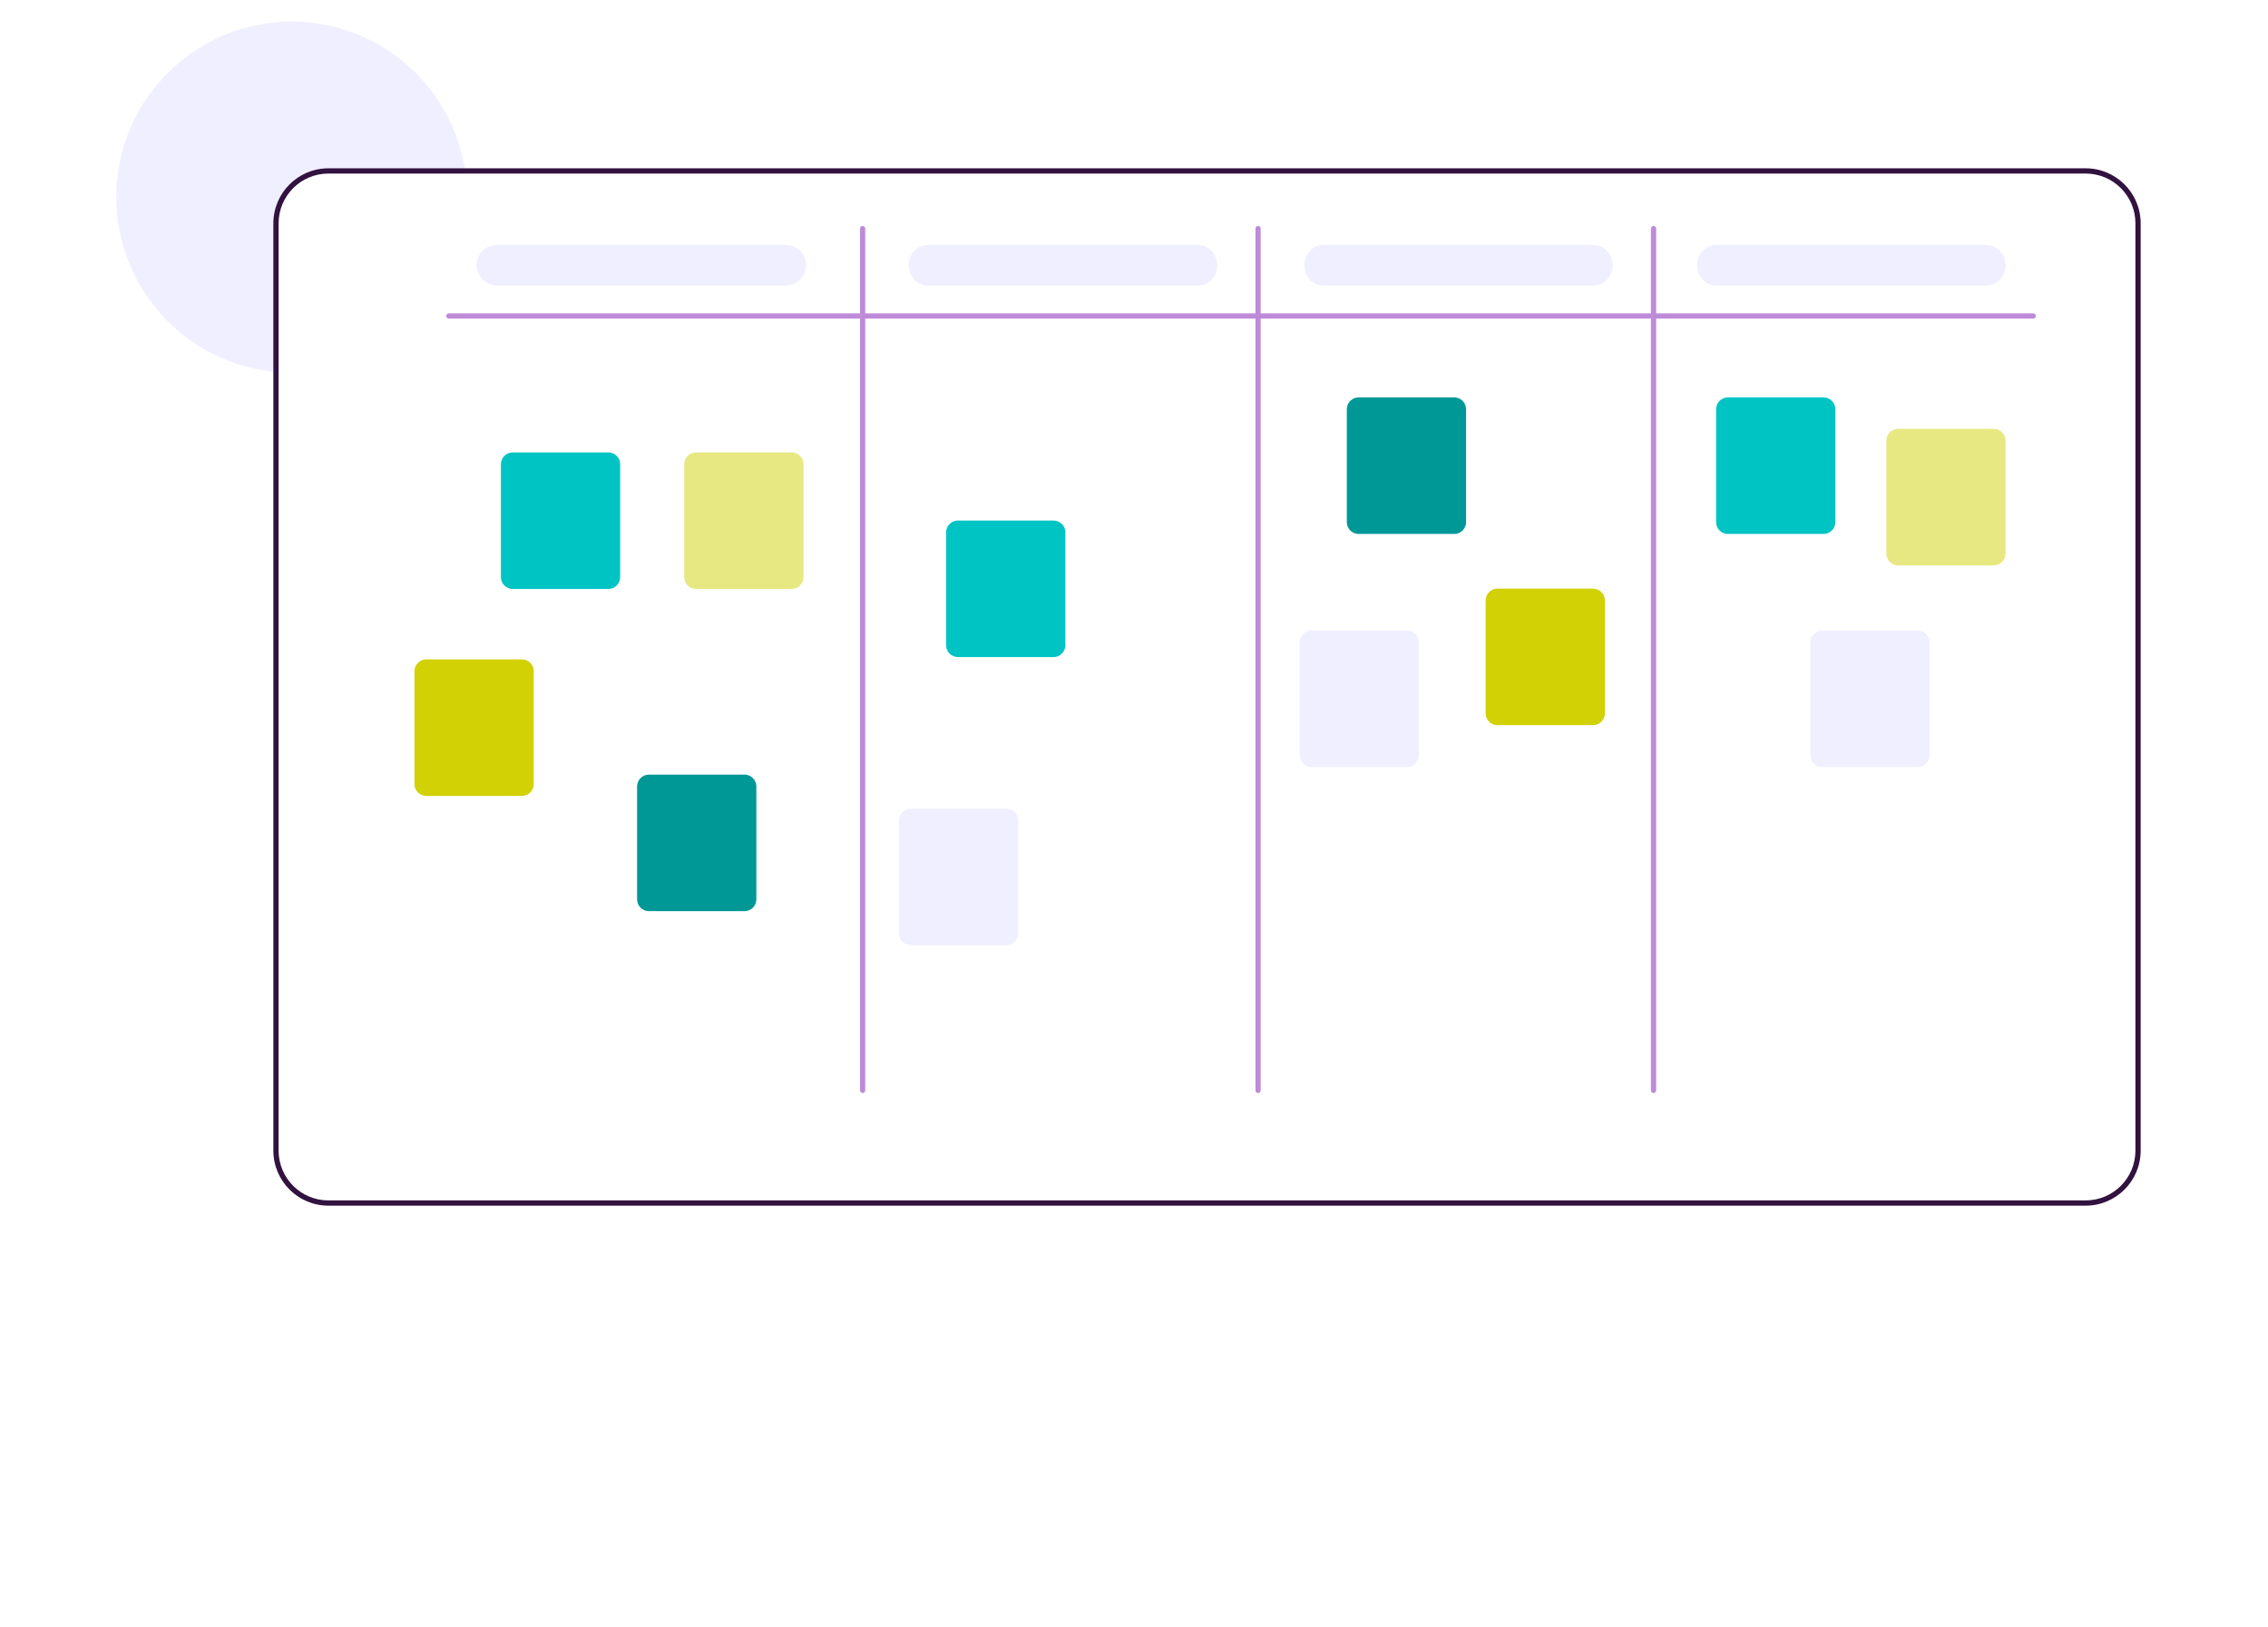 <?xml version="1.0" encoding="utf-8"?>
<!-- Generator: Adobe Illustrator 25.1.0, SVG Export Plug-In . SVG Version: 6.00 Build 0)  -->
<svg version="1.1" id="Livello_1" xmlns="http://www.w3.org/2000/svg" xmlns:xlink="http://www.w3.org/1999/xlink" x="0px" y="0px"
	 viewBox="0 0 866 621" style="enable-background:new 0 0 866 621;" xml:space="preserve">
<style type="text/css">
	.st0{opacity:0.1;fill:#6C63FF;enable-background:new    ;}
	.st1{fill:#32123F;}
	.st2{fill:#BE8BD8;}
	.st3{fill:#00C4C4;}
	.st4{fill:#009797;}
	.st5{fill:#E8E882;}
	.st6{fill:#D1D105;}
</style>
<path class="st0" d="M177.78,66.25h-52.4c-10.49,0.01-18.99,8.51-19,19v56.81c-0.67-0.04-1.34-0.1-2-0.18
	c-36.8-3.87-63.49-36.84-59.62-73.64S81.6,4.74,118.4,8.61c29.96,3.15,54.13,25.91,59.08,55.63
	C177.59,64.91,177.69,65.58,177.78,66.25z"/>
<path class="st1" d="M796.38,64.25h-671c-11.59,0.01-20.99,9.41-21,21v354c0.01,11.59,9.41,20.99,21,21h671
	c11.59-0.01,20.99-9.41,21-21v-354C817.37,73.65,807.97,64.26,796.38,64.25z M815.38,439.25c-0.01,10.49-8.51,18.99-19,19h-671
	c-10.49-0.01-18.99-8.51-19-19v-354c0.01-10.49,8.51-18.99,19-19h671c10.49,0.01,18.99,8.51,19,19V439.25z"/>
<path class="st2" d="M776.38,121.62h-605c-0.55,0-1-0.45-1-1s0.45-1,1-1h605c0.55,0,1,0.45,1,1S776.93,121.62,776.38,121.62z"/>
<path class="st2" d="M329.38,417.25c-0.55,0-1-0.45-1-1v-329c0-0.55,0.45-1,1-1s1,0.45,1,1v329
	C330.38,416.8,329.93,417.25,329.38,417.25z"/>
<path class="st2" d="M480.38,417.25c-0.55,0-1-0.45-1-1v-329c0-0.55,0.45-1,1-1s1,0.45,1,1v329
	C481.38,416.8,480.93,417.25,480.38,417.25z"/>
<path class="st2" d="M631.38,417.25c-0.55,0-1-0.45-1-1v-329c0-0.55,0.45-1,1-1s1,0.45,1,1v329
	C632.38,416.8,631.93,417.25,631.38,417.25z"/>
<path class="st3" d="M232.3,224.83h-36.54c-2.48,0-4.5-2.02-4.5-4.5v-43.12c0-2.48,2.02-4.5,4.5-4.5h36.54c2.48,0,4.5,2.02,4.5,4.5
	v43.12C236.79,222.82,234.78,224.83,232.3,224.83z"/>
<path class="st4" d="M284.3,347.83h-36.54c-2.48,0-4.5-2.02-4.5-4.5v-43.12c0-2.48,2.02-4.5,4.5-4.5h36.54c2.48,0,4.5,2.02,4.5,4.5
	v43.12C288.79,345.82,286.78,347.83,284.3,347.83z"/>
<path class="st3" d="M402.3,250.83h-36.54c-2.48,0-4.5-2.02-4.5-4.5v-43.12c0-2.48,2.02-4.5,4.5-4.5h36.54c2.48,0,4.5,2.02,4.5,4.5
	v43.12C406.79,248.82,404.78,250.83,402.3,250.83z"/>
<path class="st4" d="M555.3,203.83h-36.54c-2.48,0-4.5-2.02-4.5-4.5v-43.12c0-2.48,2.02-4.5,4.5-4.5h36.54c2.48,0,4.5,2.02,4.5,4.5
	v43.12C559.79,201.82,557.78,203.83,555.3,203.83z"/>
<path class="st3" d="M696.3,203.83h-36.54c-2.48,0-4.5-2.02-4.5-4.5v-43.12c0-2.48,2.02-4.5,4.5-4.5h36.54c2.48,0,4.5,2.02,4.5,4.5
	v43.12C700.79,201.82,698.78,203.83,696.3,203.83z"/>
<path class="st5" d="M761.3,215.83h-36.54c-2.48,0-4.5-2.02-4.5-4.5v-43.12c0-2.48,2.02-4.5,4.5-4.5h36.54c2.48,0,4.5,2.02,4.5,4.5
	v43.12C765.79,213.82,763.78,215.83,761.3,215.83z"/>
<path class="st0" d="M732.3,292.83h-36.54c-2.48,0-4.5-2.02-4.5-4.5v-43.12c0-2.48,2.02-4.5,4.5-4.5h36.54c2.48,0,4.5,2.02,4.5,4.5
	v43.12C736.79,290.82,734.78,292.83,732.3,292.83z"/>
<path class="st6" d="M608.3,276.83h-36.54c-2.48,0-4.5-2.02-4.5-4.5v-43.12c0-2.48,2.02-4.5,4.5-4.5h36.54c2.48,0,4.5,2.02,4.5,4.5
	v43.12C612.79,274.82,610.78,276.83,608.3,276.83z"/>
<path class="st0" d="M537.3,292.83h-36.54c-2.48,0-4.5-2.02-4.5-4.5v-43.12c0-2.48,2.02-4.5,4.5-4.5h36.54c2.48,0,4.5,2.02,4.5,4.5
	v43.12C541.79,290.82,539.78,292.83,537.3,292.83z"/>
<path class="st0" d="M384.3,360.83h-36.54c-2.48,0-4.5-2.02-4.5-4.5v-43.12c0-2.48,2.02-4.5,4.5-4.5h36.54c2.48,0,4.5,2.02,4.5,4.5
	v43.12C388.79,358.82,386.78,360.83,384.3,360.83z"/>
<path class="st6" d="M199.3,303.83h-36.54c-2.48,0-4.5-2.02-4.5-4.5v-43.12c0-2.48,2.02-4.5,4.5-4.5h36.54c2.48,0,4.5,2.02,4.5,4.5
	v43.12C203.79,301.82,201.78,303.83,199.3,303.83z"/>
<path class="st5" d="M302.3,224.83h-36.54c-2.48,0-4.5-2.02-4.5-4.5v-43.12c0-2.48,2.02-4.5,4.5-4.5h36.54c2.48,0,4.5,2.02,4.5,4.5
	v43.12C306.79,222.82,304.78,224.83,302.3,224.83z"/>
<path class="st0" d="M300.02,108.98H189.74c-4.27,0-7.74-3.46-7.74-7.74s3.46-7.74,7.74-7.74h110.28c4.27,0,7.74,3.46,7.74,7.74
	S304.3,108.98,300.02,108.98z"/>
<path class="st0" d="M457.52,109H354.25c-4,0-7.25-3.47-7.25-7.75s3.24-7.75,7.25-7.75h103.27c4,0,7.25,3.47,7.25,7.75
	C464.76,105.53,461.52,109,457.52,109z"/>
<path class="st0" d="M608.52,109H505.25c-4,0-7.25-3.47-7.25-7.75s3.24-7.75,7.25-7.75h103.27c4,0,7.25,3.47,7.25,7.75
	C615.76,105.53,612.52,109,608.52,109z"/>
<path class="st0" d="M758.52,109H655.25c-4,0-7.25-3.47-7.25-7.75s3.24-7.75,7.25-7.75h103.27c4,0,7.25,3.47,7.25,7.75
	C765.76,105.53,762.52,109,758.52,109z"/>
</svg>
